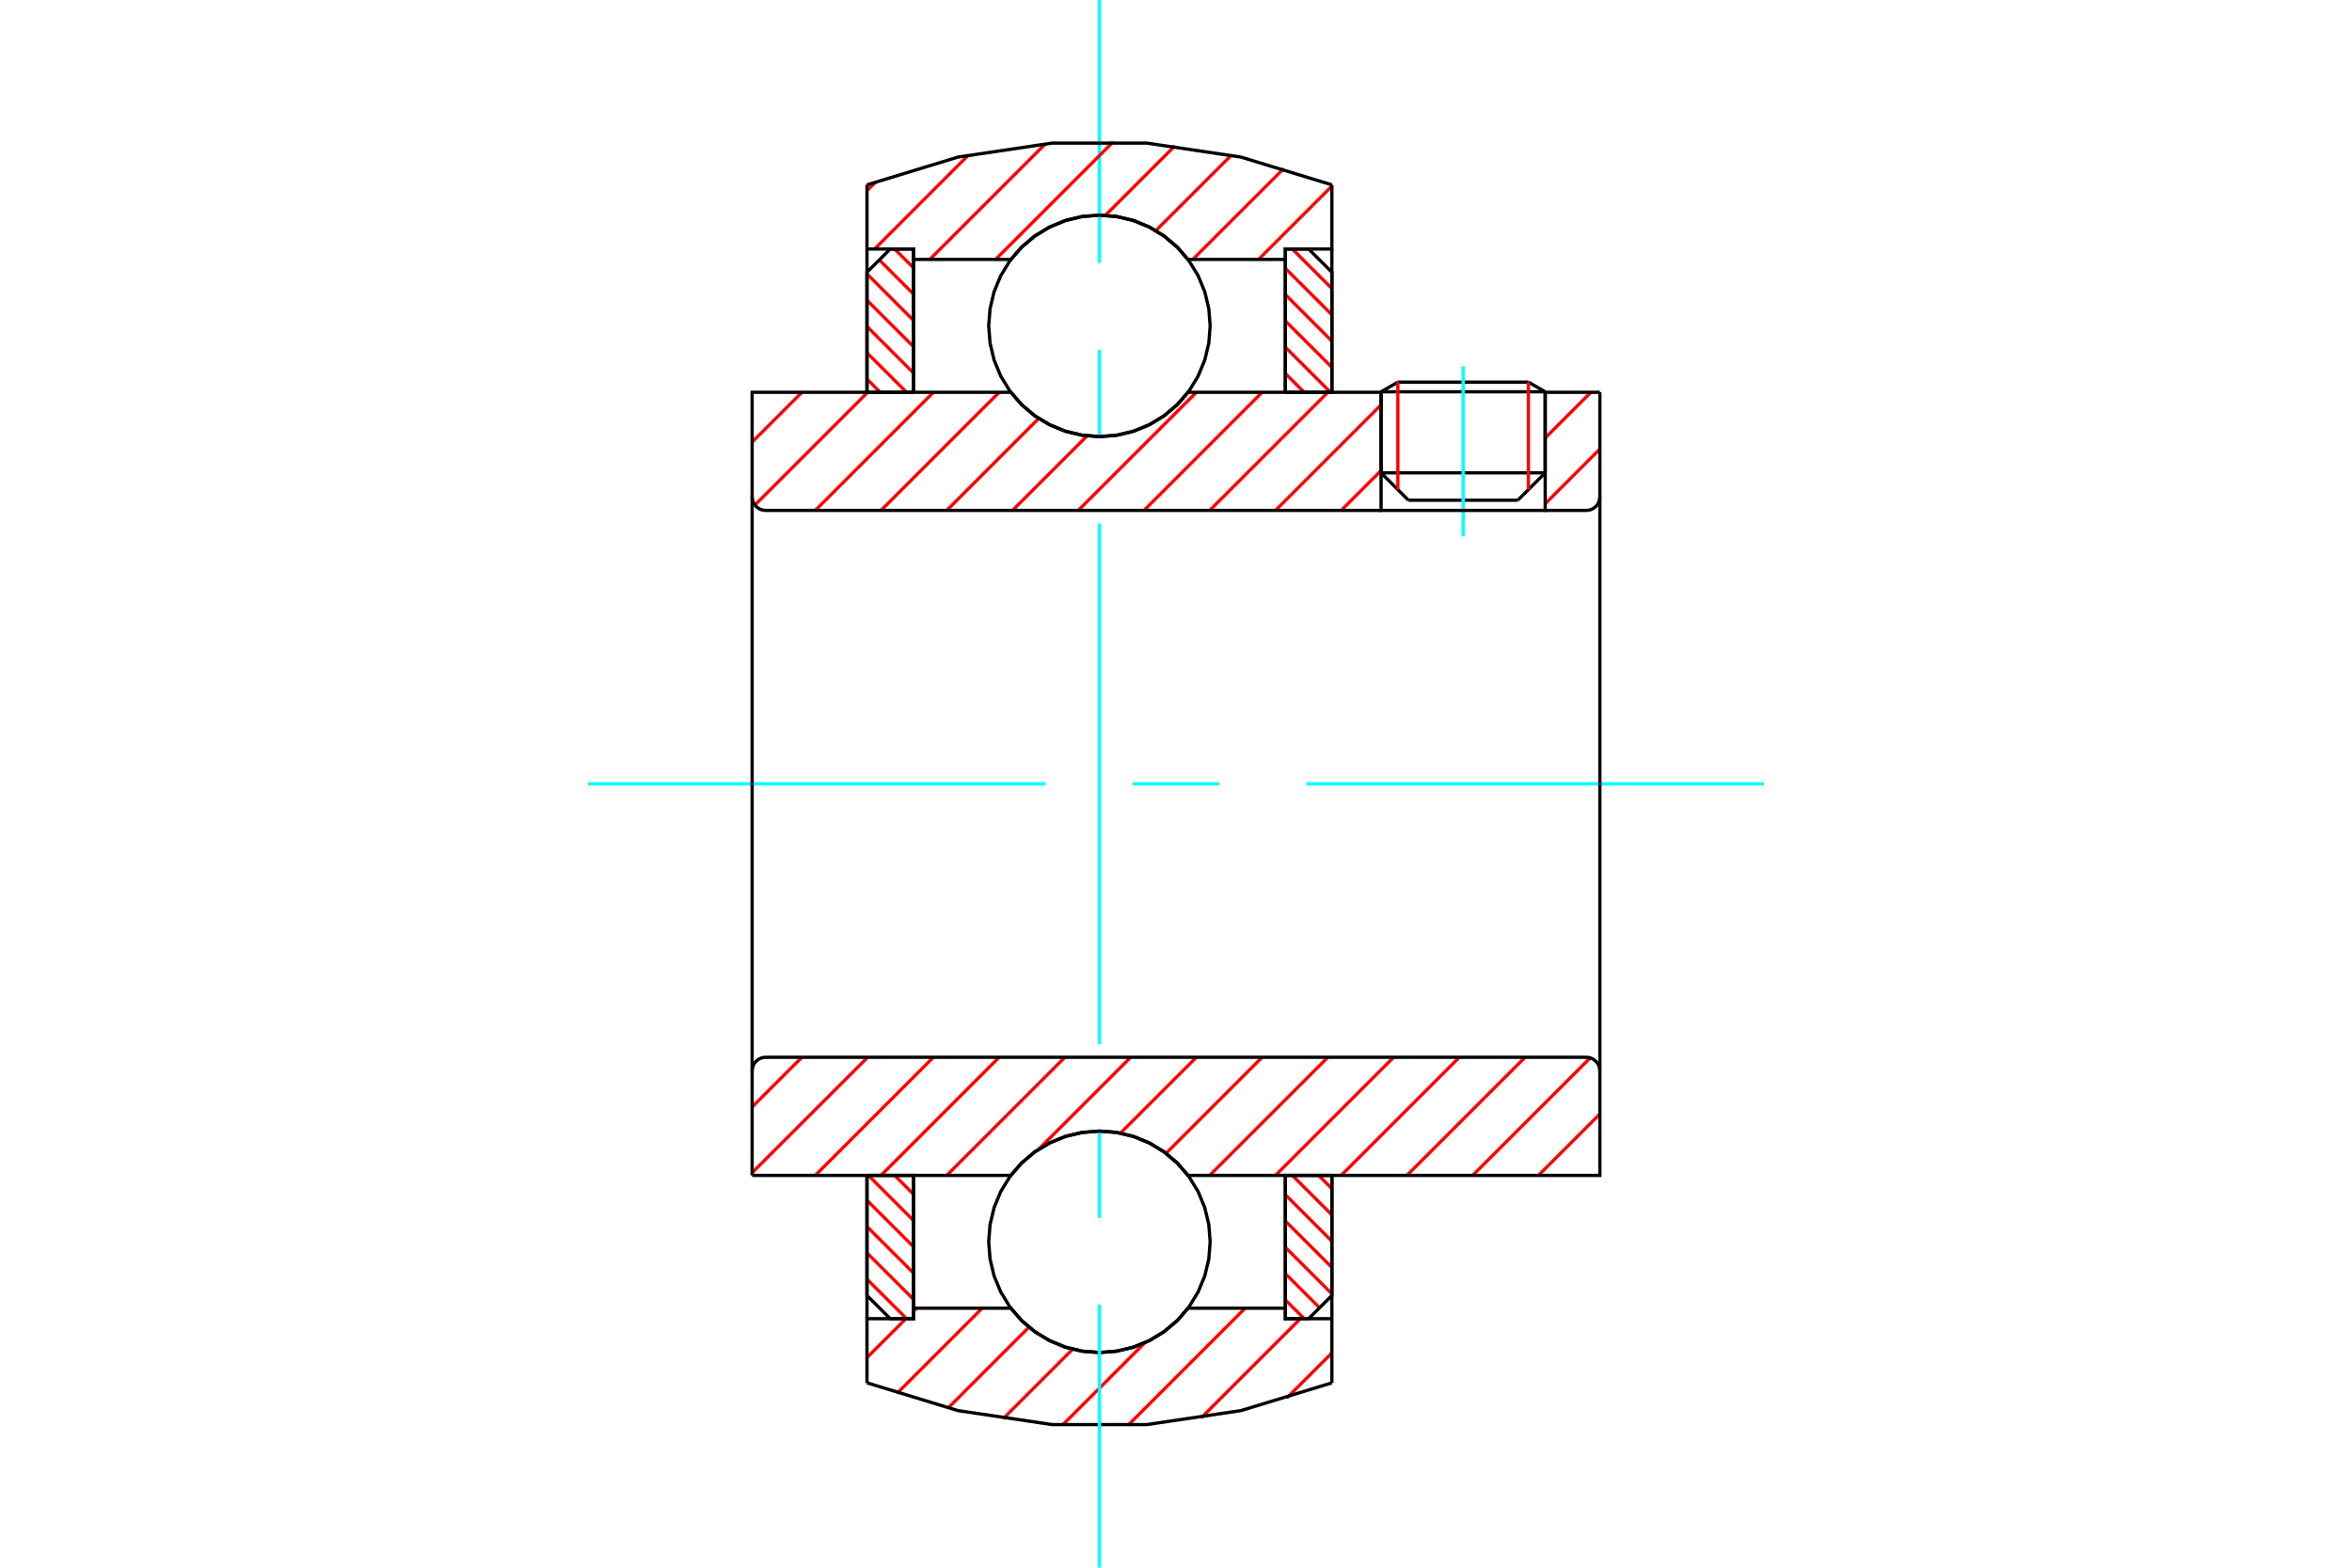 <?xml version="1.0" standalone="no"?>
<!DOCTYPE svg PUBLIC "-//W3C//DTD SVG 1.1//EN"
	"http://www.w3.org/Graphics/SVG/1.1/DTD/svg11.dtd">
<svg xmlns="http://www.w3.org/2000/svg" height="100%" width="100%" viewBox="0 0 36000 24000">
	<rect x="-1800" y="-1200" width="39600" height="26400" style="fill:#FFF"/>
	<g style="fill:none; fill-rule:evenodd" transform="matrix(1 0 0 1 0 0)">
		<g style="fill:none; stroke:#000; stroke-width:50; shape-rendering:geometricPrecision">
			<line x1="23651" y1="5998" x2="21139" y2="5998"/>
			<line x1="21396" y1="5850" x2="23394" y2="5850"/>
			<line x1="21139" y1="7239" x2="23651" y2="7239"/>
			<line x1="23232" y1="7658" x2="21558" y2="7658"/>
			<line x1="21396" y1="5850" x2="21139" y2="5998"/>
			<line x1="23651" y1="5998" x2="23394" y2="5850"/>
			<line x1="23232" y1="7658" x2="23651" y2="7239"/>
			<line x1="21139" y1="7239" x2="21558" y2="7658"/>
			<line x1="21139" y1="5998" x2="21139" y2="7239"/>
			<line x1="23651" y1="7239" x2="23651" y2="5998"/>
		</g>
		<g style="fill:none; stroke:#0FF; stroke-width:50; shape-rendering:geometricPrecision">
			<line x1="22395" y1="8212" x2="22395" y2="5608"/>
		</g>
		<g style="fill:none; stroke:#F00; stroke-width:50; shape-rendering:geometricPrecision">
			<line x1="23394" y1="5850" x2="23394" y2="7496"/>
			<line x1="21396" y1="7496" x2="21396" y2="5850"/>
			<line x1="13270" y1="19583" x2="13876" y2="20188"/>
			<line x1="13270" y1="19181" x2="13982" y2="19892"/>
			<line x1="13270" y1="18778" x2="13982" y2="19490"/>
			<line x1="13270" y1="18376" x2="13982" y2="19087"/>
			<line x1="13291" y1="17994" x2="13982" y2="18685"/>
			<line x1="13693" y1="17994" x2="13982" y2="18282"/>
		</g>
		<g style="fill:none; stroke:#000; stroke-width:50; shape-rendering:geometricPrecision">
			<polyline points="13270,17994 13270,19833 13626,20188 13982,20188 13982,17994 13270,17994"/>
		</g>
		<g style="fill:none; stroke:#0FF; stroke-width:50; shape-rendering:geometricPrecision">
			<line x1="9001" y1="12000" x2="16007" y2="12000"/>
			<line x1="17336" y1="12000" x2="18664" y2="12000"/>
			<line x1="19993" y1="12000" x2="26999" y2="12000"/>
		</g>
		<g style="fill:none; stroke:#F00; stroke-width:50; shape-rendering:geometricPrecision">
			<line x1="13270" y1="5803" x2="13473" y2="6006"/>
			<line x1="13270" y1="5401" x2="13876" y2="6006"/>
			<line x1="13270" y1="4998" x2="13982" y2="5710"/>
			<line x1="13270" y1="4596" x2="13982" y2="5307"/>
			<line x1="13270" y1="4193" x2="13982" y2="4905"/>
			<line x1="13459" y1="3979" x2="13982" y2="4502"/>
			<line x1="13693" y1="3812" x2="13982" y2="4100"/>
		</g>
		<g style="fill:none; stroke:#000; stroke-width:50; shape-rendering:geometricPrecision">
			<polyline points="13982,6006 13982,3812 13626,3812 13270,4167 13270,6006 13982,6006"/>
		</g>
		<g style="fill:none; stroke:#F00; stroke-width:50; shape-rendering:geometricPrecision">
			<line x1="20183" y1="17994" x2="20386" y2="18197"/>
			<line x1="19780" y1="17994" x2="20386" y2="18599"/>
			<line x1="19674" y1="18290" x2="20386" y2="19002"/>
			<line x1="19674" y1="18693" x2="20386" y2="19404"/>
			<line x1="19674" y1="19095" x2="20386" y2="19807"/>
			<line x1="19674" y1="19498" x2="20198" y2="20021"/>
			<line x1="19674" y1="19900" x2="19963" y2="20188"/>
		</g>
		<g style="fill:none; stroke:#000; stroke-width:50; shape-rendering:geometricPrecision">
			<polyline points="20386,17994 20386,19833 20030,20188 19674,20188 19674,17994 20386,17994"/>
		</g>
		<g style="fill:none; stroke:#F00; stroke-width:50; shape-rendering:geometricPrecision">
			<line x1="19780" y1="3812" x2="20386" y2="4417"/>
			<line x1="19674" y1="4108" x2="20386" y2="4819"/>
			<line x1="19674" y1="4510" x2="20386" y2="5222"/>
			<line x1="19674" y1="4913" x2="20386" y2="5624"/>
			<line x1="19674" y1="5315" x2="20365" y2="6006"/>
			<line x1="19674" y1="5718" x2="19963" y2="6006"/>
		</g>
		<g style="fill:none; stroke:#000; stroke-width:50; shape-rendering:geometricPrecision">
			<polyline points="19674,6006 19674,3812 20030,3812 20386,4167 20386,6006 19674,6006"/>
			<polyline points="18523,4989 18502,4724 18440,4465 18338,4220 18199,3993 18027,3791 17824,3618 17598,3479 17352,3377 17093,3315 16828,3294 16563,3315 16304,3377 16058,3479 15832,3618 15629,3791 15457,3993 15318,4220 15216,4465 15154,4724 15133,4989 15154,5254 15216,5513 15318,5759 15457,5986 15629,6188 15832,6361 16058,6500 16304,6601 16563,6663 16828,6684 17093,6663 17352,6601 17598,6500 17824,6361 18027,6188 18199,5986 18338,5759 18440,5513 18502,5254 18523,4989"/>
			<polyline points="18523,19011 18502,18746 18440,18487 18338,18241 18199,18014 18027,17812 17824,17639 17598,17500 17352,17399 17093,17337 16828,17316 16563,17337 16304,17399 16058,17500 15832,17639 15629,17812 15457,18014 15318,18241 15216,18487 15154,18746 15133,19011 15154,19276 15216,19535 15318,19780 15457,20007 15629,20209 15832,20382 16058,20521 16304,20623 16563,20685 16828,20706 17093,20685 17352,20623 17598,20521 17824,20382 18027,20209 18199,20007 18338,19780 18440,19535 18502,19276 18523,19011"/>
		</g>
		<g style="fill:none; stroke:#F00; stroke-width:50; shape-rendering:geometricPrecision">
			<line x1="20386" y1="20713" x2="19694" y2="21404"/>
			<line x1="19904" y1="20188" x2="18385" y2="21707"/>
			<line x1="19058" y1="20028" x2="17264" y2="21822"/>
			<line x1="17524" y1="20556" x2="16261" y2="21819"/>
			<line x1="16418" y1="20655" x2="15353" y2="21720"/>
			<line x1="15749" y1="20318" x2="14510" y2="21557"/>
			<line x1="15033" y1="20028" x2="13729" y2="21332"/>
			<line x1="14027" y1="20028" x2="13982" y2="20073"/>
			<line x1="13866" y1="20188" x2="13270" y2="20784"/>
		</g>
		<g style="fill:none; stroke:#000; stroke-width:50; shape-rendering:geometricPrecision">
			<polyline points="20386,17994 20386,20188 20386,21170"/>
			<polyline points="13270,21170 14662,21595 16101,21809 17555,21809 18994,21595 20386,21170"/>
			<polyline points="13270,21170 13270,20188 13982,20188 13982,20028 13982,17994"/>
			<polyline points="13982,20028 15472,20028 15645,20225 15846,20392 16070,20527 16312,20626 16567,20686 16828,20706 17089,20686 17344,20626 17586,20527 17810,20392 18011,20225 18184,20028 19674,20028 19674,17994"/>
			<polyline points="19674,20028 19674,20188 20386,20188"/>
			<line x1="13270" y1="20188" x2="13270" y2="17994"/>
		</g>
		<g style="fill:none; stroke:#0FF; stroke-width:50; shape-rendering:geometricPrecision">
			<line x1="16828" y1="24000" x2="16828" y2="19973"/>
			<line x1="16828" y1="18645" x2="16828" y2="17316"/>
			<line x1="16828" y1="15987" x2="16828" y2="8013"/>
			<line x1="16828" y1="6684" x2="16828" y2="5355"/>
			<line x1="16828" y1="4027" x2="16828" y2="0"/>
		</g>
		<g style="fill:none; stroke:#F00; stroke-width:50; shape-rendering:geometricPrecision">
			<line x1="20386" y1="2849" x2="19263" y2="3972"/>
			<line x1="19648" y1="2581" x2="18256" y2="3972"/>
			<line x1="18845" y1="2378" x2="17691" y2="3531"/>
			<line x1="17984" y1="2232" x2="16919" y2="3297"/>
			<line x1="17039" y1="2171" x2="15238" y2="3972"/>
			<line x1="16001" y1="2202" x2="14231" y2="3972"/>
			<line x1="14824" y1="2373" x2="13386" y2="3812"/>
			<line x1="13412" y1="2779" x2="13270" y2="2920"/>
		</g>
		<g style="fill:none; stroke:#000; stroke-width:50; shape-rendering:geometricPrecision">
			<polyline points="13270,6006 13270,3812 13270,2830"/>
			<polyline points="20386,2830 18994,2405 17555,2191 16101,2191 14662,2405 13270,2830"/>
			<polyline points="20386,2830 20386,3812 19674,3812 19674,3972 19674,6006"/>
			<polyline points="19674,3972 18184,3972 18011,3775 17810,3608 17586,3473 17344,3374 17089,3314 16828,3294 16567,3314 16312,3374 16070,3473 15846,3608 15645,3775 15472,3972 13982,3972 13982,6006"/>
			<polyline points="13982,3972 13982,3812 13270,3812"/>
			<line x1="20386" y1="3812" x2="20386" y2="6006"/>
		</g>
		<g style="fill:none; stroke:#F00; stroke-width:50; shape-rendering:geometricPrecision">
			<line x1="24488" y1="17054" x2="23548" y2="17994"/>
			<line x1="24340" y1="16195" x2="22541" y2="17994"/>
			<line x1="23343" y1="16186" x2="21535" y2="17994"/>
			<line x1="22337" y1="16186" x2="20529" y2="17994"/>
			<line x1="21331" y1="16186" x2="19523" y2="17994"/>
			<line x1="20324" y1="16186" x2="18516" y2="17994"/>
			<line x1="19318" y1="16186" x2="17847" y2="17657"/>
			<line x1="18312" y1="16186" x2="17150" y2="17347"/>
			<line x1="17306" y1="16186" x2="15897" y2="17595"/>
			<line x1="16299" y1="16186" x2="14491" y2="17994"/>
			<line x1="15293" y1="16186" x2="13485" y2="17994"/>
			<line x1="14287" y1="16186" x2="12479" y2="17994"/>
			<line x1="13281" y1="16186" x2="11512" y2="17954"/>
			<line x1="12274" y1="16186" x2="11512" y2="16947"/>
		</g>
		<g style="fill:none; stroke:#000; stroke-width:50; shape-rendering:geometricPrecision">
			<line x1="11512" y1="12000" x2="11512" y2="17994"/>
			<polyline points="11722,16186 11689,16188 11657,16196 11627,16208 11599,16226 11574,16247 11552,16272 11535,16300 11523,16330 11515,16362 11512,16395"/>
			<line x1="11722" y1="16186" x2="24278" y2="16186"/>
			<polyline points="24488,16395 24485,16362 24477,16330 24465,16300 24448,16272 24426,16247 24401,16226 24373,16208 24343,16196 24311,16188 24278,16186"/>
			<polyline points="24488,16395 24488,17994 23776,17994 18184,17994 18011,17797 17810,17629 17586,17495 17344,17396 17089,17336 16828,17316 16567,17336 16312,17396 16070,17495 15846,17629 15645,17797 15472,17994 12224,17994 11512,17994"/>
			<line x1="24488" y1="12000" x2="24488" y2="16395"/>
		</g>
		<g style="fill:none; stroke:#F00; stroke-width:50; shape-rendering:geometricPrecision">
			<line x1="24488" y1="6874" x2="23651" y2="7712"/>
			<line x1="24350" y1="6006" x2="23651" y2="6705"/>
			<line x1="21139" y1="7204" x2="20529" y2="7814"/>
			<line x1="21139" y1="6198" x2="19523" y2="7814"/>
			<line x1="20324" y1="6006" x2="18516" y2="7814"/>
			<line x1="19318" y1="6006" x2="17510" y2="7814"/>
			<line x1="18312" y1="6006" x2="16504" y2="7814"/>
			<line x1="16638" y1="6674" x2="15497" y2="7814"/>
			<line x1="15899" y1="6406" x2="14491" y2="7814"/>
			<line x1="15293" y1="6006" x2="13485" y2="7814"/>
			<line x1="14287" y1="6006" x2="12479" y2="7814"/>
			<line x1="13281" y1="6006" x2="11555" y2="7732"/>
			<line x1="12274" y1="6006" x2="11512" y2="6768"/>
		</g>
		<g style="fill:none; stroke:#000; stroke-width:50; shape-rendering:geometricPrecision">
			<line x1="24488" y1="12000" x2="24488" y2="6006"/>
			<polyline points="24278,7814 24311,7812 24343,7804 24373,7792 24401,7774 24426,7753 24448,7728 24465,7700 24477,7670 24485,7638 24488,7605"/>
			<polyline points="24278,7814 23651,7814 23651,6006"/>
			<polyline points="23651,7814 21139,7814 21139,6006"/>
			<line x1="21139" y1="7814" x2="11722" y2="7814"/>
			<polyline points="11512,7605 11515,7638 11523,7670 11535,7700 11552,7728 11574,7753 11599,7774 11627,7792 11657,7804 11689,7812 11722,7814"/>
			<polyline points="11512,7605 11512,6006 12224,6006 15472,6006 15645,6203 15846,6371 16070,6505 16312,6604 16567,6664 16828,6684 17089,6664 17344,6604 17586,6505 17810,6371 18011,6203 18184,6006 21139,6006"/>
			<line x1="23651" y1="6006" x2="24488" y2="6006"/>
			<line x1="11512" y1="12000" x2="11512" y2="7605"/>
		</g>
	</g>
</svg>
